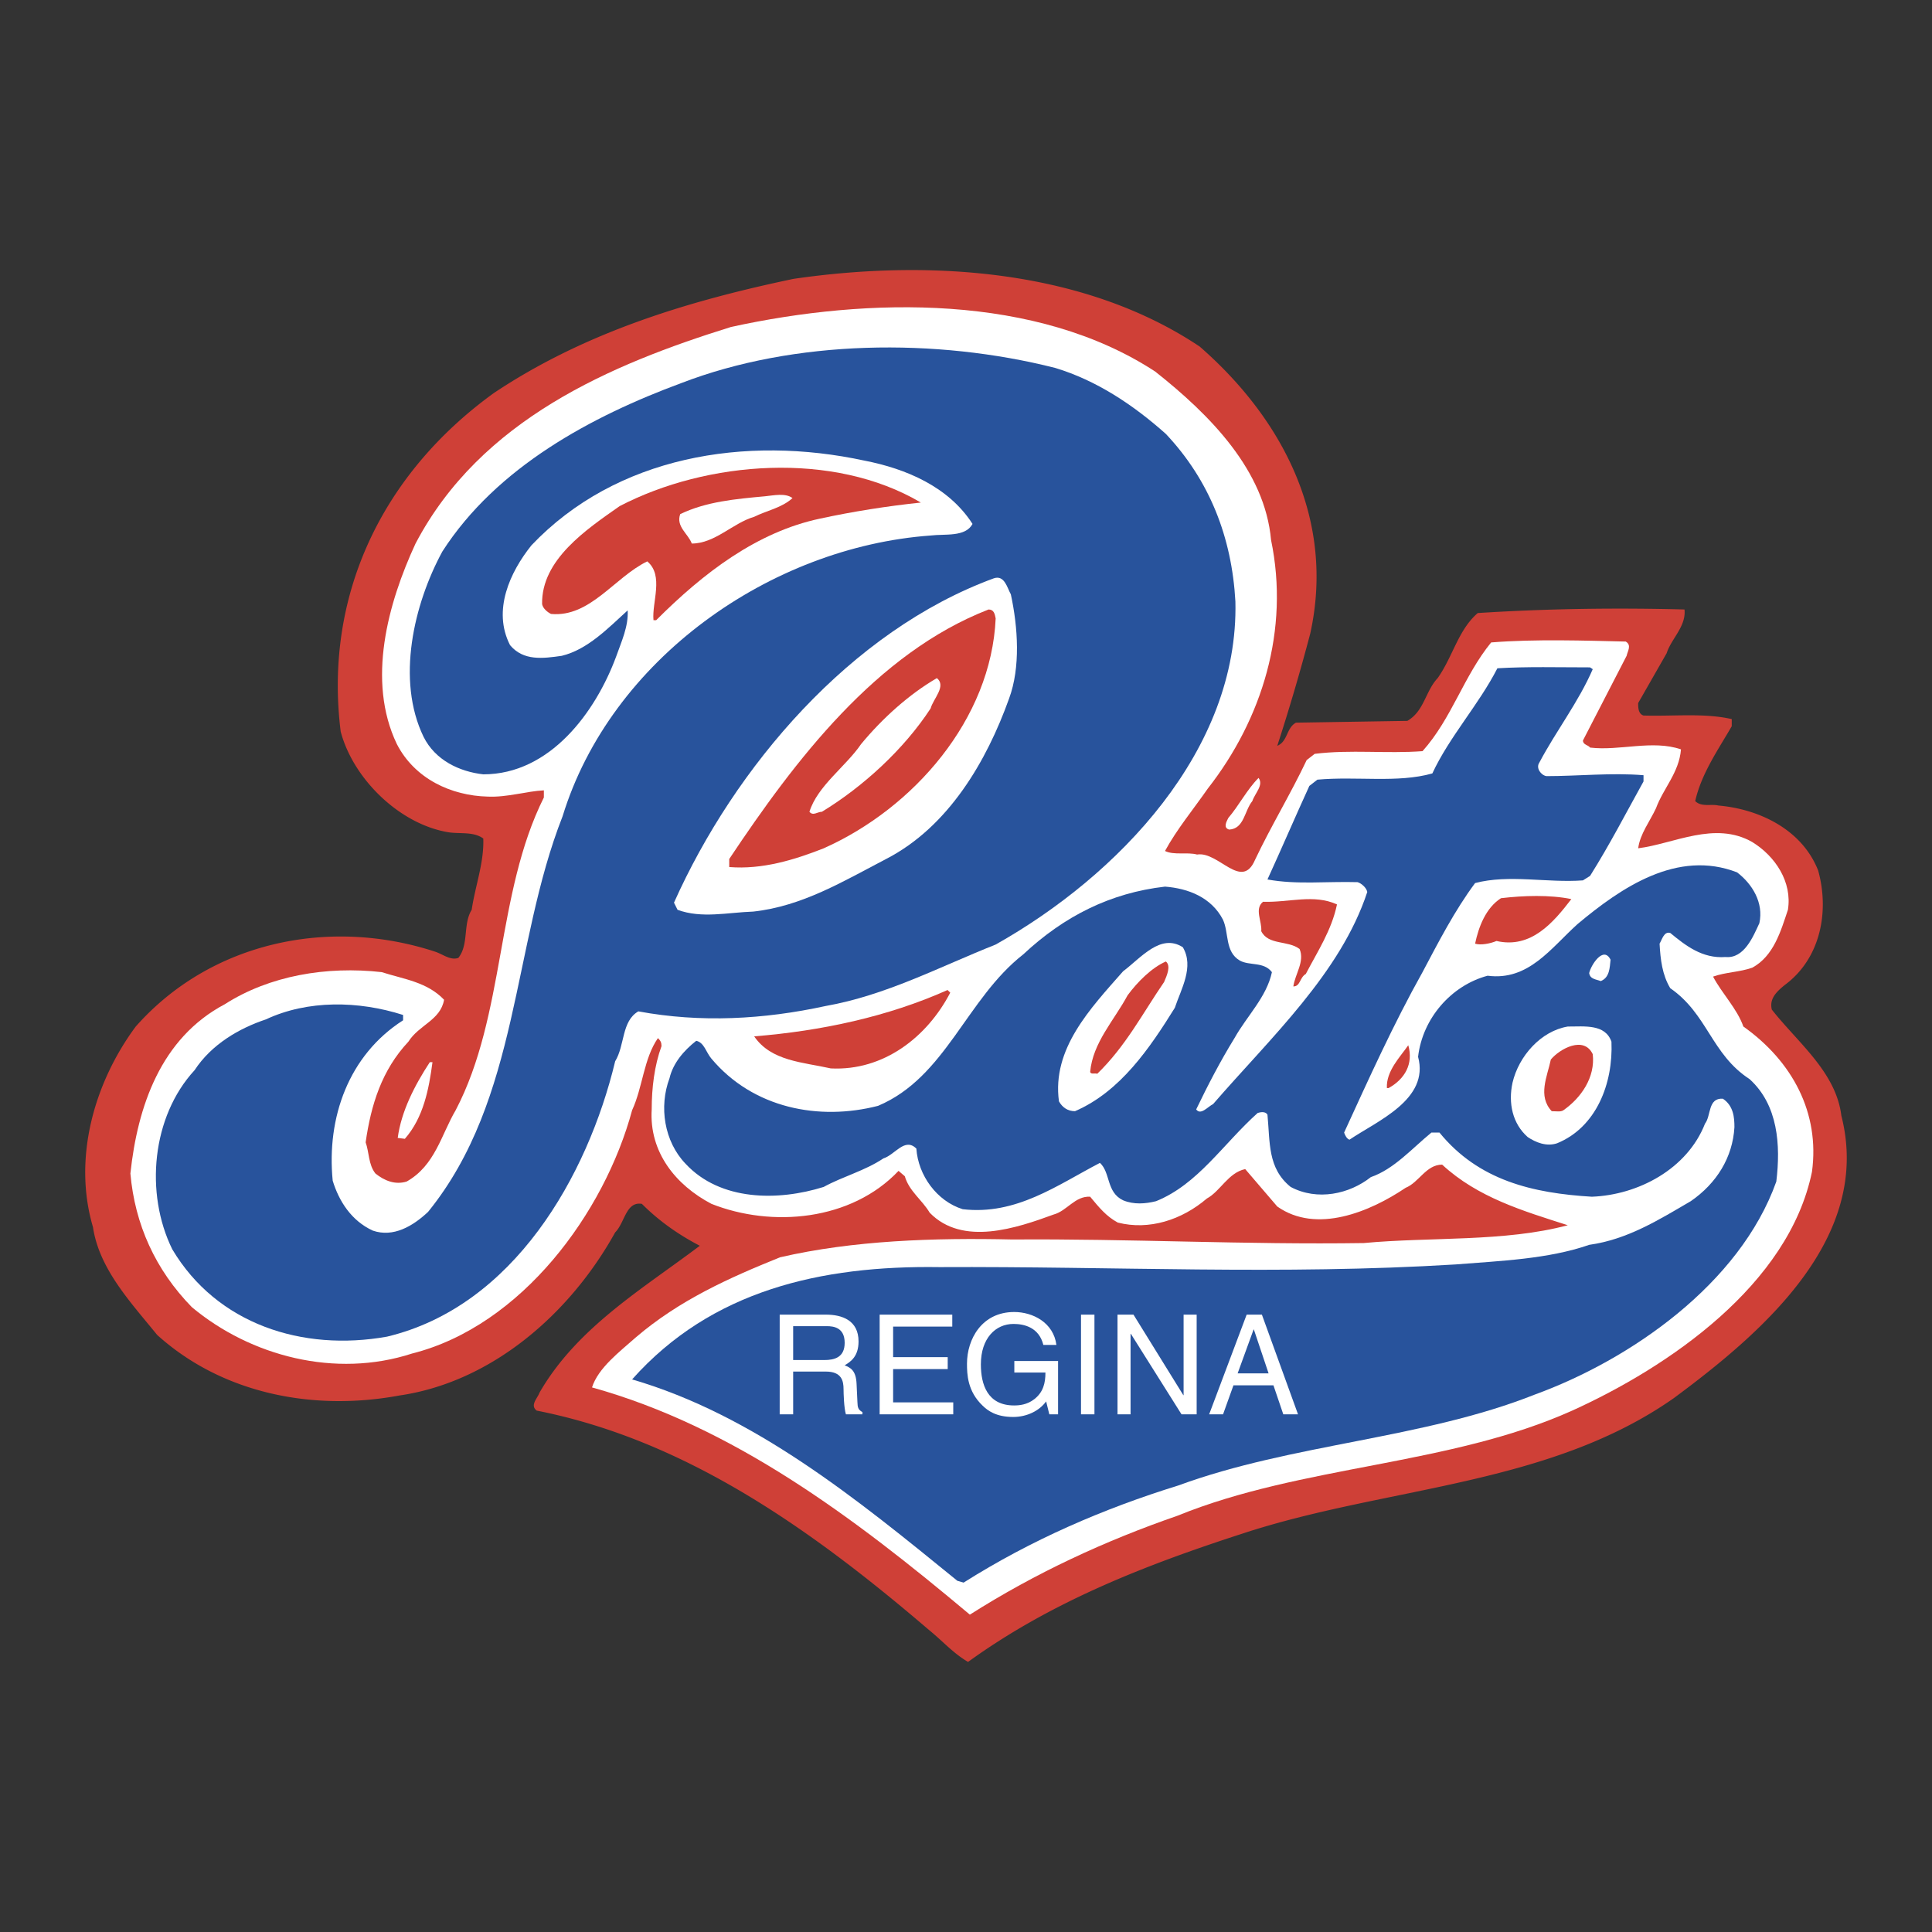 <svg xmlns="http://www.w3.org/2000/svg" width="2500" height="2500" viewBox="0 0 192.756 192.756"><rect x="0" y="0" width="192.756" height="192.756" fill="#333333" stroke="none"/><g fill-rule="evenodd" clip-rule="evenodd"><path fill="#fff" fill-opacity="0" d="M0 0h192.756v192.756H0V0z"/><path d="M119.699 34.58c8.357 7.291 13.514 17.338 11.025 28.629a206.306 206.306 0 0 1-3.291 11.202c1.068-.444.889-1.778 1.867-2.311l11.113-.178c1.689-.979 1.779-2.933 3.023-4.267 1.514-2.134 2.045-4.803 4-6.491 6.936-.444 13.871-.534 20.627-.355.18 1.689-1.334 2.934-1.777 4.356l-2.846 4.979c0 .444 0 1.067.533 1.245 3.113.087 6.047-.268 8.803.355v.712c-1.332 2.311-3.023 4.711-3.645 7.467.621.623 1.6.267 2.312.445 4.088.355 8.355 2.399 9.957 6.49 1.154 4.18.176 8.803-3.291 11.382-.889.71-1.6 1.422-1.332 2.489 2.578 3.289 6.4 6.223 6.934 10.579 3.111 12.18-7.822 21.605-16.715 28.184-12.537 8.803-28.717 8.803-43.031 13.514-9.602 3.112-19.027 6.757-27.383 12.805-1.511-.89-2.489-2.046-3.913-3.202-11.735-10.046-24.27-18.937-39.12-21.872-.71-.532.09-1.244.269-1.776 3.734-6.491 10.224-10.315 16.002-14.67-2.044-1.067-4.001-2.402-5.778-4.18-1.601-.267-1.689 1.867-2.668 2.846-4.534 8.179-12.358 14.936-21.515 16.27-8.624 1.602-17.693-.178-24.183-6.045-2.667-3.289-5.78-6.58-6.402-10.76-2.045-6.935.179-14.49 4.268-20.003 7.469-8.446 19.294-10.936 29.874-7.469.8.267 1.512.889 2.312.622 1.066-1.333.445-3.378 1.332-4.8.356-2.402 1.245-4.713 1.157-7.113-.978-.711-2.312-.445-3.468-.622-4.89-.8-9.513-5.334-10.758-10.046-1.689-13.515 4.089-25.695 15.292-33.786 9.069-6.046 19.293-9.159 29.875-11.381 14.047-2.046 29.25-.801 40.541 6.756z" fill="#cf4037"/><path d="M115.254 37.069c5.512 4.358 10.936 9.87 11.559 16.804 1.867 8.979-.889 17.871-6.312 24.805-1.424 2.045-3.111 4.089-4.268 6.224.889.444 2.223.089 3.199.355 2.133-.355 4.445 3.645 5.781.534 1.6-3.379 3.555-6.58 5.154-9.958l.801-.622c3.557-.445 7.203 0 10.758-.268 2.936-3.289 4.09-7.469 6.846-10.846 4.357-.355 9.514-.178 13.426-.089.623.355.178.978.09 1.422l-4.357 8.447c0 .444.533.444.711.71 2.934.355 6.223-.8 9.068.178-.178 2.312-1.777 3.912-2.488 5.868-.623 1.334-1.6 2.578-1.779 4.001 3.557-.445 7.646-2.756 11.381-.622 2.312 1.422 4 4 3.557 6.757-.711 2.134-1.424 4.623-3.557 5.778-1.246.444-2.666.444-3.912.89.889 1.689 2.4 3.2 3.023 4.979 4.889 3.466 7.645 8.624 6.846 14.492-2.312 11.291-14.314 19.471-23.916 23.826-12.268 5.513-26.939 5.423-39.387 10.491-7.201 2.49-14.137 5.69-20.716 9.869-11.647-9.779-23.648-18.76-37.697-22.671.623-1.956 2.758-3.557 4.356-4.979 4.357-3.733 9.336-5.957 14.404-8.002 7.29-1.688 15.382-1.956 23.204-1.777 11.471-.089 23.385.533 35.031.355 6.668-.623 14.047-.09 20.359-1.778-4.445-1.423-8.98-2.757-12.535-6.046-1.602 0-2.312 1.778-3.645 2.312-3.559 2.4-8.893 4.622-12.805 1.866l-3.199-3.733c-1.689.355-2.492 2.222-3.824 2.934-2.488 2.134-5.779 3.201-8.891 2.4-1.154-.623-1.867-1.511-2.756-2.578-1.512-.089-2.311 1.422-3.645 1.777-3.646 1.334-9.069 3.201-12.359-.178-.801-1.334-2.044-2.134-2.489-3.645l-.623-.533c-4.711 4.979-12.624 5.689-18.671 3.289-3.556-1.868-6.222-5.156-5.956-9.424 0-2.134.267-4.356.978-6.312 0-.355-.089-.534-.355-.801-1.422 2.045-1.512 4.891-2.579 7.201-2.756 10.225-11.023 21.516-21.959 24.273-7.647 2.487-16.093.267-21.961-4.625-3.646-3.732-5.689-8.268-6.135-13.336.71-6.667 3.021-13.514 9.424-16.893 4.446-2.845 10.136-3.821 15.647-3.2 2.224.711 4.535.979 6.225 2.756-.356 2.045-2.49 2.491-3.557 4.179-2.667 2.846-3.734 6.312-4.268 10.049.355.977.268 2.221.978 3.109.889.712 1.956 1.155 3.111.801 2.846-1.6 3.469-4.712 4.891-7.113 4.978-9.512 4-21.604 8.801-31.206v-.712c-1.777.09-3.645.712-5.601.624-3.646-.088-7.29-1.778-9.069-5.246-3.022-6.313-.89-14.048 1.868-20.004 6.49-12.359 19.47-17.871 31.473-21.605 13.782-3.019 30.497-3.287 42.321 4.447z" fill="#fff"/><path d="M116.32 43.294c4.355 4.623 6.58 10.312 6.936 16.714.355 14.848-11.736 27.383-23.918 34.229-5.599 2.223-10.934 5.067-16.98 6.136-6.135 1.333-12.447 1.688-18.671.531-1.688.979-1.332 3.38-2.311 4.979-2.755 11.471-10.135 24.451-22.759 27.474-8.447 1.512-16.982-1.245-21.428-8.712-2.756-5.602-2.044-13.248 2.224-17.871 1.688-2.578 4.445-4.179 7.112-5.067 4.18-1.957 9.246-1.867 13.692-.444v.532c-5.423 3.467-7.646 9.692-7.023 16.004.623 2.045 1.867 4.001 4.001 4.979 2.045.71 4.001-.445 5.513-1.867 9.157-11.293 8.355-26.584 13.424-39.476 4.801-15.648 20.716-26.85 36.719-28.007 1.422-.177 3.468.178 4.179-1.155-2.4-3.734-6.668-5.512-10.758-6.312-11.914-2.579-24.805-.445-33.251 8.447-2.134 2.667-3.912 6.489-2.134 9.957 1.334 1.6 3.29 1.333 5.157 1.067 2.579-.622 4.624-2.756 6.578-4.534.09 1.6-.622 3.112-1.155 4.624-2.045 5.512-6.579 11.734-13.247 11.734-2.401-.267-4.801-1.422-5.957-3.734-2.757-5.689-.979-13.246 1.867-18.492 5.423-8.447 14.936-13.515 23.828-16.804 11.29-4.356 25.426-4.534 37.341-1.512 4.088 1.244 7.732 3.646 11.021 6.58z" fill="#28539c"/><path d="M91.872 50.14c-3.379.356-6.758.89-10.046 1.6-6.313 1.333-11.648 5.424-16.359 10.136h-.268c-.177-1.779 1.067-4.446-.622-5.868-3.289 1.601-5.69 5.601-9.601 5.246-.356-.178-.801-.534-.89-.977-.09-4.447 4.446-7.47 7.736-9.781 8.711-4.535 21.336-5.513 30.05-.356z" fill="#cf4037"/><path d="M79.068 49.694c-1.067.979-2.579 1.245-3.823 1.867-2.134.623-3.913 2.668-6.225 2.668-.355-.978-1.601-1.69-1.155-2.934 2.579-1.246 5.513-1.512 8.445-1.779.891-.088 2.047-.354 2.758.178zM100.852 59.297c.711 3.291.977 7.29-.178 10.403-2.225 6.223-6.046 12.803-12.27 16.002-4.268 2.224-8.357 4.712-13.248 5.246-2.578.09-5.157.712-7.557-.177l-.355-.712c6.045-13.515 17.603-27.117 31.918-32.363 1.067-.355 1.334.979 1.69 1.601z" fill="#fff"/><path d="M99.338 61.699c-.443 10.046-8.178 18.937-17.159 22.938-2.934 1.156-6.135 2.133-9.424 1.868v-.802c6.58-9.868 14.67-20.537 25.874-24.894.533 0 .621.444.709.89z" fill="#cf4037"/><path d="M158.908 66.765c-1.424 3.29-3.646 6.135-5.336 9.334-.355.535.178 1.245.713 1.335 3.111 0 6.578-.355 9.689-.09v.622c-1.777 3.201-3.377 6.313-5.334 9.425l-.711.445c-3.557.267-7.377-.624-10.758.267-2.045 2.756-3.645 5.868-5.246 8.89-2.934 5.247-5.334 10.58-7.822 16.003.088.267.266.622.533.712 2.756-1.867 8-4.001 6.846-8.269.443-3.822 3.289-7.113 6.934-8.091 4.09.534 6.312-2.756 8.98-5.156 4.357-3.646 9.957-7.469 15.914-5.156 1.512 1.155 2.668 3.022 2.223 5.068-.621 1.333-1.51 3.556-3.377 3.377-2.312.179-4.002-1.155-5.514-2.4-.623-.177-.801.622-1.066 1.067.088 1.601.266 3.112 1.066 4.445 3.734 2.579 4.09 6.581 7.914 9.07 2.844 2.577 3.111 6.579 2.666 10.224-3.646 10.224-14.58 17.782-24.094 21.249-11.203 4.446-24.184 4.89-35.562 9.068-7.469 2.312-14.672 5.423-21.427 9.692l-.623-.179c-10.048-8.181-20.271-16.537-32.452-20.094 7.912-8.891 18.848-11.38 30.674-11.203 17.425-.088 34.052.802 51.476-.267 4.447-.354 9.246-.531 13.338-1.955 3.822-.533 6.934-2.489 10.135-4.356 2.578-1.778 4.18-4.357 4.357-7.38 0-.977-.09-2.133-1.156-2.846-1.512-.087-1.156 1.69-1.779 2.49-1.777 4.535-6.668 7.113-11.291 7.291-5.867-.355-11.291-1.601-15.203-6.402h-.801c-1.955 1.601-3.732 3.646-6.045 4.446-2.133 1.688-5.334 2.4-8.002.978-2.312-1.867-2.045-4.443-2.312-7.201-.176-.356-.711-.267-.977-.178-3.467 3.112-5.957 7.111-10.137 8.802-1.066.267-2.223.355-3.289-.088-1.688-.801-1.244-2.757-2.311-3.734-4.268 2.221-8.357 5.244-13.692 4.622-2.578-.8-4.445-3.378-4.624-6.046-1.155-1.155-2.134.622-3.289.979-1.868 1.245-4.001 1.778-5.958 2.845-4.533 1.423-10.312 1.423-13.779-2.312-2.135-2.224-2.668-5.689-1.602-8.535.356-1.511 1.423-2.756 2.667-3.734.8.179.979 1.155 1.511 1.778 4.18 4.979 10.759 6.224 16.627 4.713 6.757-2.846 8.802-10.669 14.492-15.115 4.09-3.824 8.713-6.135 14.137-6.757 2.311.177 4.623 1.066 5.779 3.29.621 1.333.178 3.201 1.688 4.089.979.535 2.4.09 3.201 1.156-.533 2.489-2.488 4.356-3.734 6.579-1.424 2.311-2.666 4.713-3.822 7.113.445.622 1.156-.267 1.689-.533 5.779-6.669 12.715-13.069 15.381-21.161-.09-.445-.621-.889-.979-.979-3.109-.088-6.045.267-8.98-.267 1.424-3.111 2.756-6.223 4.18-9.335l.801-.623c3.91-.355 8.002.357 11.469-.622 1.691-3.646 4.623-6.847 6.49-10.491 3.023-.178 6.045-.09 9.246-.09l.268.181z" fill="#28539c"/><path d="M92.849 70.678c-2.667 4.089-6.757 7.824-10.847 10.313-.444 0-.888.445-1.244 0 .8-2.579 3.645-4.533 5.156-6.757 2.134-2.579 4.803-4.979 7.559-6.579.976.799-.358 2.045-.624 3.023zM124.945 79.924c-.801.977-.801 2.756-2.312 2.844-.621-.177-.266-.798-.088-1.155 1.066-1.244 1.867-2.844 3.021-4 .534.712-.353 1.51-.621 2.311z" fill="#fff"/><path d="M156.773 89.703c-1.777 2.312-4 4.979-7.469 4.179-.621.267-1.598.445-2.133.267.355-1.689 1.066-3.556 2.578-4.535 2.224-.266 4.892-.354 7.024.089zM133.391 90.236c-.533 2.58-1.955 4.713-3.111 6.936-.621.356-.533 1.245-1.244 1.245.176-1.245 1.154-2.489.623-3.734-1.156-.889-3.113-.355-3.824-1.777.09-.979-.711-2.224.178-2.936 2.577.09 5.065-.799 7.378.266z" fill="#cf4037"/><path d="M118.01 94.505c1.156 1.956-.178 4.179-.799 6.046-2.49 4-5.426 8.356-9.959 10.312-.711 0-1.244-.355-1.6-.978-.713-5.245 3.111-9.246 6.4-12.98 1.778-1.334 3.735-3.823 5.958-2.4zM160.686 95.75c-.088.8-.088 1.779-.979 2.134-.443-.179-1.066-.179-1.154-.8.177-.801 1.422-2.757 2.133-1.334z" fill="#fff"/><path d="M116.143 97.974c-2.133 3.109-3.824 6.4-6.668 9.156-.268-.089-.621.089-.711-.178.266-2.934 2.4-5.157 3.734-7.646.979-1.332 2.4-2.756 3.822-3.378.535.445.09 1.422-.177 2.046zM94.806 99.039c-2.312 4.445-6.668 7.824-11.915 7.557-2.756-.622-5.957-.712-7.646-3.199 6.667-.534 13.335-1.957 19.293-4.623l.268.265z" fill="#cf4037"/><path d="M160.775 103.929c.18 4.179-1.512 8.535-5.424 10.136-1.066.356-2.135-.087-2.934-.622-1.512-1.334-1.957-3.379-1.512-5.423.623-2.668 2.844-5.157 5.512-5.602 1.69 0 3.735-.267 4.358 1.511z" fill="#fff"/><path d="M140.504 104.285c.533 1.867-.355 3.379-1.957 4.268h-.176c-.09-1.69 1.334-3.113 2.133-4.268zM158.908 105.175c.268 2.311-1.156 4.356-2.934 5.6-.268.179-.713.089-1.156.089-1.424-1.511-.445-3.467-.09-5.156.889-1.067 3.292-2.4 4.18-.533z" fill="#cf4037"/><path d="M43.149 105.974c-.355 2.668-.889 5.514-2.756 7.646l-.712-.089c.357-2.667 1.69-5.244 3.201-7.557h.267zM79.133 132.311h3.353c.665 0 1.787.124 1.787 1.663 0 1.468-1.039 1.717-2.022 1.717h-3.117v-3.38h-.001zm0 4.53h3.255c1.607 0 1.774.955 1.774 1.772 0 .374.041 1.885.235 2.494h1.648v-.222c-.416-.235-.485-.443-.499-.997l-.084-1.801c-.055-1.386-.623-1.636-1.191-1.871.638-.372 1.386-.913 1.386-2.382 0-2.106-1.635-2.674-3.27-2.674H77.79v9.946h1.344v-4.265h-.001zM95.106 141.107h-7.343v-9.946h7.246v1.192h-5.902v3.047h5.446v1.192h-5.446v3.324h5.999v1.191zM101.201 135.788h4.363v5.319h-.873l-.318-1.288c-.678.942-1.926 1.552-3.283 1.552-1.703 0-2.535-.624-3.047-1.122-1.523-1.44-1.566-3.145-1.566-4.198 0-2.424 1.468-5.152 4.71-5.152 1.855 0 3.922 1.052 4.211 3.283h-1.303c-.43-1.732-1.883-2.093-2.977-2.093-1.787 0-3.256 1.427-3.256 4.032 0 2.021.664 4.101 3.311 4.101.498 0 1.303-.057 2.037-.639.871-.691 1.094-1.579 1.094-2.646H101.2v-1.149h.001zM107.852 131.161h1.341v9.947h-1.341v-9.947zM118.088 131.161h1.303v9.946h-1.51l-5.057-8.035h-.027v8.035h-1.303v-9.946h1.594l4.973 8.035h.027v-8.035zM123.479 137.021l1.592-4.377h.027l1.469 4.377h-3.088zm3.572 1.191l.984 2.896h1.469l-3.604-9.946h-1.521l-3.742 9.946h1.387l1.039-2.896h3.988z" fill="#fff"/></g></svg>
